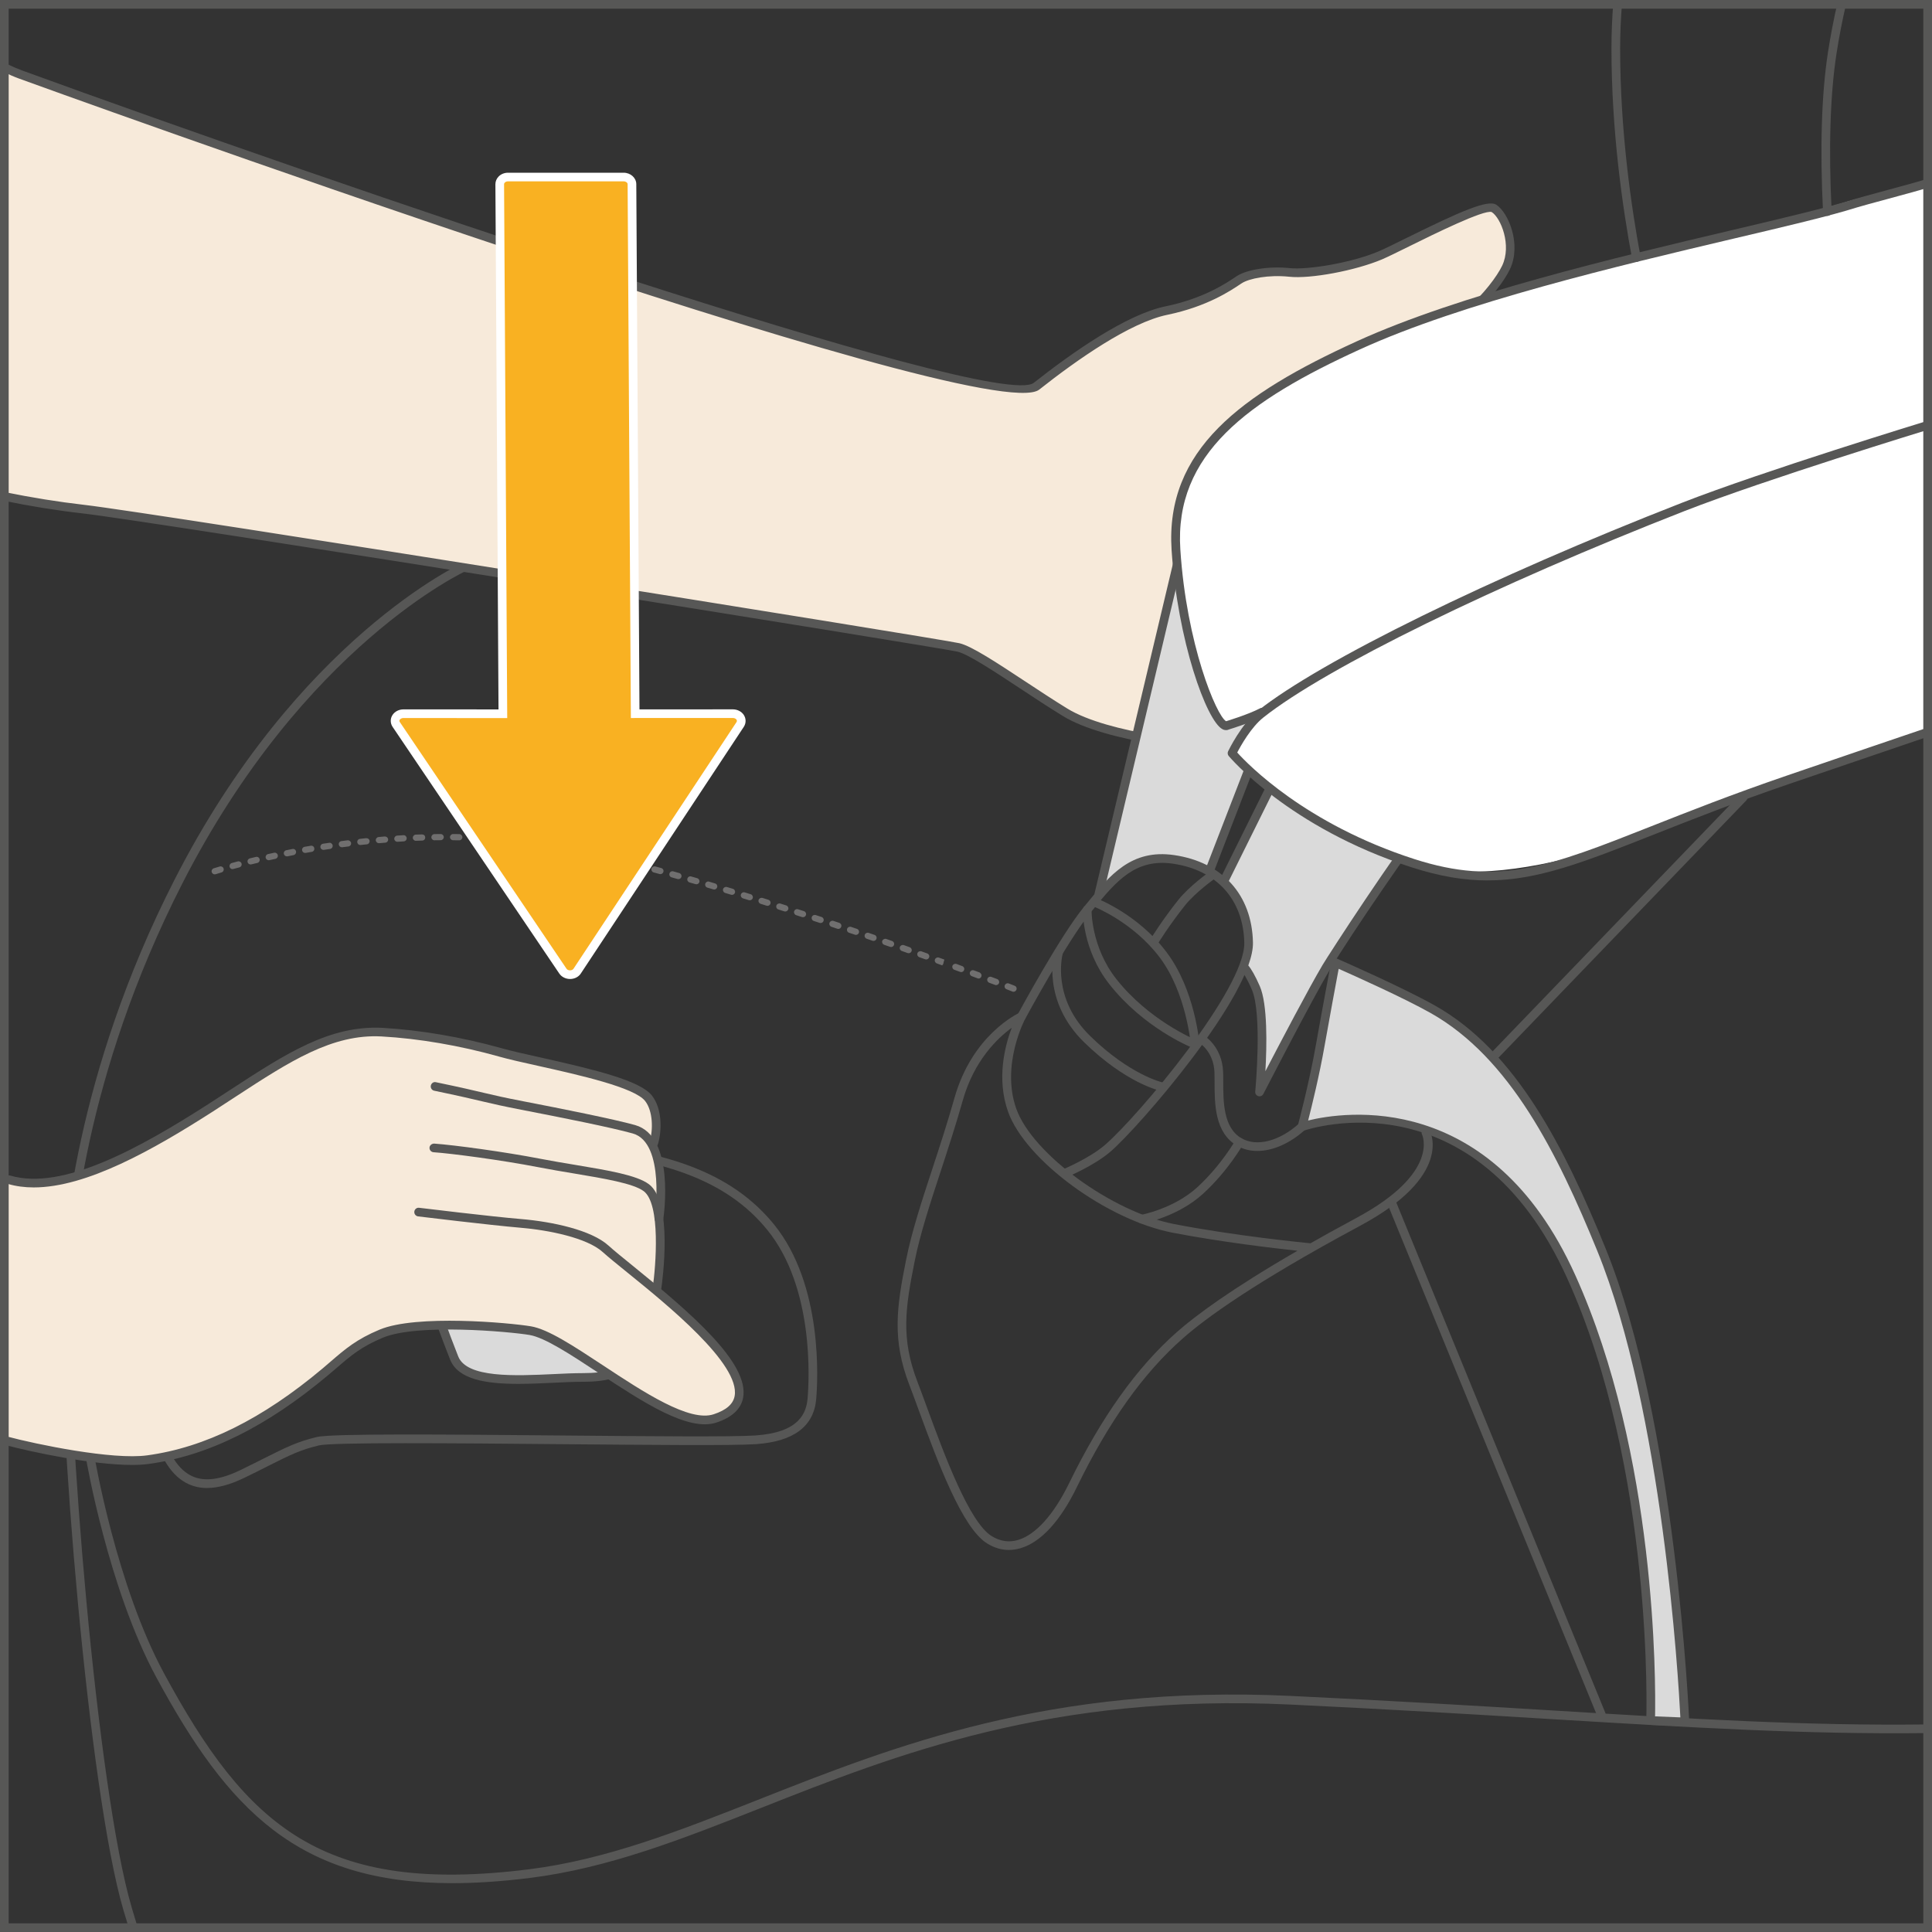 <?xml version="1.0" encoding="UTF-8"?>
<!DOCTYPE svg PUBLIC "-//W3C//DTD SVG 1.1//EN" "http://www.w3.org/Graphics/SVG/1.1/DTD/svg11.dtd">
<!-- Creator: CorelDRAW 2018 (64-Bit) -->
<svg xmlns="http://www.w3.org/2000/svg" xml:space="preserve" width="27.522mm" height="27.522mm" version="1.1" style="shape-rendering:geometricPrecision; text-rendering:geometricPrecision; image-rendering:optimizeQuality; fill-rule:evenodd; clip-rule:evenodd"
viewBox="0 0 570.32 570.31"
 xmlns:xlink="http://www.w3.org/1999/xlink">
 <rect x="0" y="0" width="570.32" height="570.31" fill="#333333" stroke="none"/>
 <defs>
  <style type="text/css">
   <![CDATA[
    .fil0 {fill:#575756;fill-rule:nonzero}
    .fil3 {fill:#706F6F;fill-rule:nonzero}
    .fil1 {fill:#DADADA;fill-rule:nonzero}
    .fil2 {fill:#F7EADA;fill-rule:nonzero}
    .fil5 {fill:#F9B122;fill-rule:nonzero}
    .fil4 {fill:white;fill-rule:nonzero}
   ]]>
  </style>
 </defs>
 <g id="Слой_x0020_1">
  <path class="fil0" d="M66.95 337.06c-1.54,1.38 -8.47,8.12 -19.05,26.33 -11.19,19.23 -6.32,36.79 -1.6,53.77l1.08 3.9c2.18,8.02 5.24,12.84 9.38,14.72 3.62,1.65 8.28,1.05 14.25,-1.84 2.86,-1.39 5.2,-2.57 7.21,-3.58 6.09,-3.06 9.45,-4.75 15.28,-6.16 4.37,-1.07 38.91,-0.76 72.33,-0.45 25.92,0.23 50.42,0.45 57.17,-0.01 13.03,-0.89 15.03,-6.68 15.4,-10.97 0.45,-5.29 2,-32.56 -11.86,-49.66 -11.97,-14.77 -31.29,-21.89 -64.63,-23.8 -22.48,-1.3 -88.61,-2.18 -94.95,-2.26zm-5.8 102.19c-1.97,0 -3.79,-0.38 -5.45,-1.13 -4.88,-2.22 -8.41,-7.59 -10.79,-16.38l-1.07 -3.89c-4.62,-16.68 -9.87,-35.59 1.86,-55.75 12.31,-21.18 19.7,-27.08 20.01,-27.33 0.23,-0.18 0.51,-0.28 0.79,-0.28l0.01 0c0.72,0.01 71.99,0.9 95.55,2.27 34.13,1.97 53.99,9.36 66.47,24.74 14.47,17.87 12.88,46.03 12.41,51.49 -0.69,8.07 -6.67,12.55 -17.78,13.31 -6.83,0.47 -31.37,0.23 -57.36,0.01 -31.7,-0.29 -67.63,-0.6 -71.7,0.37 -5.55,1.34 -8.61,2.89 -14.73,5.96 -2.02,1.03 -4.36,2.21 -7.24,3.6 -4.14,2 -7.77,3 -10.97,3z"/>
  <path class="fil0" d="M39.13 569.62c-0.55,0 -1.05,-0.35 -1.22,-0.9 -0.56,-1.82 -1.07,-3.5 -1.47,-4.86 -10.23,-34.62 -19.5,-145.77 -18.31,-184.21 0.42,-13.6 4.08,-62.47 33.33,-119.85 36.33,-71.28 84.83,-93.51 85.32,-93.72 0.65,-0.29 1.4,0 1.69,0.64 0.29,0.65 0,1.4 -0.65,1.69 -0.47,0.21 -48.17,22.14 -84.08,92.55 -29.01,56.91 -32.62,105.3 -33.05,118.77 -1.2,38.29 8.02,148.97 18.2,183.4 0.39,1.35 0.9,3.02 1.45,4.82 0.21,0.68 -0.17,1.4 -0.84,1.6 -0.12,0.04 -0.26,0.06 -0.38,0.06z"/>
  <path class="fil1" d="M125.26 358.98c-6.91,0.83 3.8,29.15 8.8,41.88 3.6,9.15 25.59,5.74 37.93,5.76 23.66,0.03 14.51,-15.24 2.14,-38.72 -2.14,-4.06 -18.92,-6.23 -18.92,-6.23 0,0 -19.72,-3.92 -29.95,-2.69z"/>
  <g>
   <path class="fil0" d="M125.26 358.98l0.03 0 -0.03 0zm4.6 1.04c-1.62,0 -3.11,0.07 -4.44,0.23 -0.24,0.03 -0.45,0.11 -0.64,0.44 -1.16,1.94 -1.32,9.66 10.48,39.7 2.53,6.44 16.78,5.77 28.24,5.23 3.05,-0.15 5.93,-0.28 8.42,-0.28l0.15 0c6.83,0 10.91,-1.29 12.51,-3.92 3.11,-5.16 -2.67,-16.08 -9.98,-29.92l-1.59 -3c-1.26,-2.39 -11.26,-4.69 -17.95,-5.56 -0.24,-0.05 -14.84,-2.92 -25.18,-2.92zm23.15 48.49c-9.39,0 -17.8,-1.24 -20.14,-7.19 -9.58,-24.35 -12.85,-37.67 -10.29,-41.94 0.58,-0.97 1.45,-1.55 2.53,-1.68 10.34,-1.24 29.54,2.55 30.35,2.7 2.83,0.37 17.47,2.46 19.8,6.89l1.6 3c8,15.11 13.76,26.02 9.91,32.43 -2.12,3.52 -6.8,5.17 -14.7,5.17l-0.15 0c-2.45,0 -5.29,0.13 -8.29,0.28 -3.49,0.16 -7.12,0.34 -10.61,0.34z"/>
  </g>
  <path class="fil0" d="M133.54 555.9c-45.46,0 -66.15,-21.47 -87.39,-60.75 -14.23,-26.32 -20.7,-64.34 -20.77,-64.72 -0.12,-0.7 0.36,-1.36 1.05,-1.48 0.72,-0.04 1.35,0.36 1.47,1.05 0.07,0.38 6.47,37.98 20.51,63.94 24.47,45.27 46.84,65.48 107.72,57.87 22.91,-2.87 44.56,-11.42 67.5,-20.47 40.44,-15.98 86.22,-34.06 157.29,-30.72 29.37,1.39 54.67,2.92 77,4.27 42.02,2.55 75.23,4.57 110.38,4.16 0.62,0.1 1.28,0.56 1.29,1.26 0.01,0.7 -0.56,1.28 -1.26,1.29 -35.25,0.39 -68.5,-1.6 -110.57,-4.14 -22.31,-1.36 -47.6,-2.89 -76.96,-4.29 -70.45,-3.31 -116.03,14.67 -156.23,30.55 -23.09,9.12 -44.89,17.73 -68.12,20.63 -8.28,1.04 -15.9,1.54 -22.92,1.55z"/>
  <path class="fil0" d="M440.33 313.76c-0.32,0 -0.64,-0.12 -0.88,-0.36 -0.51,-0.49 -0.53,-1.3 -0.04,-1.8l74.24 -77.08c0.49,-0.51 1.31,-0.53 1.81,-0.03 0.51,0.48 0.53,1.29 0.03,1.81l-74.24 77.07c-0.25,0.26 -0.58,0.39 -0.92,0.39z"/>
  <path class="fil0" d="M472.7 507.36c-0.51,0 -0.98,-0.3 -1.19,-0.79l-61.9 -151.12c-0.26,-0.66 0.04,-1.4 0.7,-1.67 0.64,-0.25 1.39,0.05 1.67,0.7l61.9 151.12c0.26,0.66 -0.04,1.4 -0.7,1.67 -0.16,0.06 -0.32,0.09 -0.48,0.09z"/>
  <path class="fil2" d="M1.81 347.61c0.69,0.17 1.33,0.32 1.89,0.45 16.78,3.98 39.64,-8.96 58.43,-21.01 19.67,-12.62 31.03,-19.67 42.23,-21.83 11.18,-2.15 28.64,0.83 39.8,3.96 11.15,3.13 37.62,8.38 45.05,12.77 1.21,0.72 3.18,3.64 4.7,7.13 1.06,2.45 -1.21,8.64 -1.21,8.64 0,0 1.97,5.67 2.27,9.42 0.29,3.51 -1.01,8.95 -0.45,10.15 0,0 0.33,6.08 0.15,10.92 -0.3,8.19 -1.06,12.46 -1.06,12.46 0,0 41.88,32.92 16.39,37.92 -14.8,2.91 -41.44,-23.72 -53.41,-25.64 -7.49,-1.2 -32.49,-4.68 -45.73,1.04 -5.85,2.52 -9.26,6.4 -14.78,10.93 -16.63,13.66 -40.83,27.2 -57.9,26.26 -5.63,-0.31 -23.47,-3.38 -36.39,-6.45l0.02 -77.13z"/>
  <path class="fil0" d="M9.97 350.52c-2.68,0 -5.24,-0.33 -7.65,-1.04 -0.68,-0.2 -1.07,-0.91 -0.87,-1.58 0.21,-0.69 0.91,-1.08 1.59,-0.88 15.45,4.53 38.18,-8.1 58.39,-21.05 2.38,-1.53 4.67,-3.03 6.89,-4.48 16.21,-10.58 29.04,-18.82 44.42,-18.09 11.1,0.62 23.6,2.74 35.19,5.99 2.92,0.83 7.13,1.77 11.6,2.76 16.59,3.71 29.55,6.89 32.95,11.29 2.98,3.86 2.98,10.15 1.73,14.36 -0.2,0.68 -0.91,1.07 -1.59,0.86 -0.67,-0.2 -1.06,-0.92 -0.86,-1.59 1.09,-3.62 0.99,-9.08 -1.31,-12.05 -3.11,-4.02 -19.5,-7.69 -31.48,-10.36 -4.69,-1.04 -8.76,-1.95 -11.74,-2.79 -11.41,-3.22 -23.71,-5.32 -34.63,-5.92 -14.5,-0.78 -27.06,7.35 -42.88,17.68 -2.23,1.45 -4.53,2.96 -6.91,4.5 -17.65,11.32 -37.25,22.39 -52.85,22.39z"/>
  <path class="fil0" d="M193.91 381.8c-0.06,0 -0.12,0 -0.18,-0.01 -0.7,-0.1 -1.18,-0.75 -1.08,-1.45 0.98,-6.71 2.41,-24.95 -2.63,-28.72 -3.07,-2.29 -11.61,-3.72 -20.64,-5.23 -3.4,-0.57 -6.93,-1.15 -10.4,-1.83 -11.35,-2.19 -25.7,-4.06 -31,-4.43 -0.71,-0.05 -1.24,-0.67 -1.19,-1.37 0.06,-0.7 0.69,-1.17 1.37,-1.18 6.06,0.43 20.74,2.43 31.3,4.47 3.45,0.67 6.95,1.25 10.33,1.81 9.76,1.63 18.19,3.04 21.75,5.7 7.19,5.36 4.02,28.53 3.63,31.16 -0.09,0.64 -0.64,1.09 -1.27,1.09z"/>
  <path class="fil0" d="M39.01 432.44c-11.62,0 -29.62,-3.77 -37.62,-5.93 -0.68,-0.18 -1.09,-0.88 -0.91,-1.56 0.19,-0.69 0.9,-1.08 1.57,-0.91 8.69,2.33 31.21,6.98 41.4,5.57 17.05,-2.32 33.99,-10.71 51.79,-25.66 0.87,-0.73 1.68,-1.43 2.46,-2.11 4.24,-3.65 7.58,-6.52 14.35,-9.34 10.84,-4.54 38.26,-2.05 44.67,-0.98 5.09,0.85 12.6,5.8 21.31,11.54 11.93,7.87 25.47,16.81 32.65,14.42 3.71,-1.22 5.73,-2.98 6.18,-5.37 1.73,-9.45 -20.04,-27.07 -31.74,-36.53 -3,-2.43 -5.58,-4.52 -7.21,-5.99 -4.6,-4.18 -15.94,-6.48 -24.25,-7.17 -8.85,-0.75 -30.02,-3.32 -30.24,-3.35 -0.7,-0.09 -1.2,-0.73 -1.11,-1.43 0.08,-0.69 0.71,-1.21 1.43,-1.11 0.21,0.03 21.33,2.6 30.14,3.33 9.12,0.77 20.68,3.22 25.75,7.83 1.57,1.43 4.13,3.5 7.09,5.9 17.54,14.19 34.5,28.88 32.65,38.99 -0.62,3.35 -3.28,5.83 -7.9,7.35 -8.38,2.77 -21.83,-6.13 -34.86,-14.71 -8.11,-5.34 -15.77,-10.39 -20.32,-11.15 -6,-1 -33.08,-3.44 -43.26,0.8 -6.4,2.67 -9.44,5.29 -13.66,8.93 -0.79,0.68 -1.62,1.38 -2.49,2.12 -18.18,15.27 -35.55,23.85 -53.09,26.24 -1.42,0.19 -3.03,0.28 -4.8,0.28z"/>
  <path class="fil0" d="M194.52 361.01c-0.06,0 -0.12,0 -0.19,-0.01 -0.7,-0.11 -1.18,-0.75 -1.07,-1.45 0.04,-0.22 3.25,-22.23 -6.48,-24.96 -6.12,-1.73 -21.26,-4.75 -32.89,-7 -5.63,-1.09 -8.2,-1.7 -11.46,-2.46 -3.08,-0.73 -6.76,-1.6 -14.26,-3.16 -0.69,-0.14 -1.13,-0.82 -0.99,-1.51 0.15,-0.7 0.8,-1.18 1.51,-1 7.54,1.57 11.24,2.44 14.34,3.18 3.22,0.75 5.77,1.36 11.35,2.43 11.67,2.25 26.9,5.31 33.1,7.04 11.89,3.34 8.46,26.81 8.31,27.82 -0.09,0.63 -0.64,1.08 -1.26,1.08z"/>
  <path class="fil2" d="M1.33 19.58c52.01,21.09 267.2,94.45 295.7,95.21 4.37,0.12 8.08,0.85 13.77,-4.05 10.89,-9.38 23.59,-17.1 37.55,-20.3 5.17,-1.18 12.79,-4.71 17.19,-7.69 6.22,-4.23 14.68,-1.78 21.68,-2.51 7.17,-0.73 14.64,-2.33 21.24,-5.32 4.9,-2.24 9.69,-4.77 14.56,-7.11 3.65,-1.75 7.32,-3.47 11.07,-4.92 1.54,-0.58 5.26,-2.46 6.92,-1.4 3.99,2.56 5.23,9.36 4.66,13.65 -0.6,4.45 -4.71,9.53 -7.57,12.84 -7.23,8.41 -15.57,13.93 -26.64,15.92 -4.1,0.72 -7.64,1.68 -11.61,2.83 -3.98,1.13 -7.6,3.43 -9.05,4.76 -2.72,2.49 -4.07,5.36 -4.43,9.96 3.11,0.07 13.98,2.15 18.9,2.27 12.67,0.31 17.89,0.53 34.28,1.71 2.87,0.21 37.33,5.3 36,21.08 -1.4,16.78 -25.42,8.44 -34.87,6.49 -5.13,-1.05 -32.19,-4.08 -34.39,2.52 -1.39,4.14 63.05,15.85 72.53,22.64 5.59,4.02 7.02,9.36 3.42,15.14 -3.9,6.28 -12.29,4.49 -16.22,10.75 -4.33,6.94 -25.6,-1.86 -32.26,9.84 -7.14,12.59 -32.98,12.58 -48.65,8.68 -18.87,-4.7 -38.09,0.08 -65.01,-9.64 -12.56,-4.53 -27.39,-21.36 -40.59,-23.03 -53.93,-6.86 -250.95,-39.78 -278.33,-42.39l0.17 -127.92z"/>
  <path class="fil0" d="M401.19 226.77c-3.93,0 -7.76,-0.43 -11.02,-1.51 -10.15,-3.37 -19.88,-4.75 -27.43,-3.92 -6.86,0.78 -36.35,-2.19 -49.05,-10.02 -4.09,-2.51 -8.36,-5.33 -12.48,-8.05 -7.9,-5.21 -15.37,-10.14 -18.54,-10.9 -5.53,-1.32 -237.8,-38.48 -258.07,-40.79 -7.74,-0.88 -15.73,-2.16 -23.73,-3.81 -0.4,-0.08 -0.71,-0.34 -0.88,-0.67l0 -1.17c0.26,-0.5 0.84,-0.78 1.39,-0.67 7.92,1.62 15.84,2.89 23.51,3.77 20.29,2.32 252.83,39.53 258.37,40.85 3.62,0.87 10.91,5.68 19.36,11.25 4.12,2.71 8.36,5.52 12.42,8.01 12.01,7.41 40.9,10.38 47.41,9.66 5.58,-0.64 15.06,-0.45 28.52,4.03 11.39,3.76 30.77,-1.13 35.13,-3.44 4.52,-2.4 8.68,-10.93 8.72,-11.02 0.18,-0.4 0.56,-0.67 0.99,-0.72 0.75,-0.09 17.95,-2.11 24.21,-2.11l0.51 0c4.14,0 8.39,-5.58 9.69,-7.75 0.24,-0.4 0.76,-0.57 1.16,-0.62 0.47,-0.01 10.22,0.27 11.28,-11.44 0.42,-4.85 -13.16,-11.32 -20.89,-13.59 -3.11,-0.91 -11.43,-2.7 -19.5,-4.44 -7.11,-1.54 -14.47,-3.11 -18.76,-4.2 -2.36,-0.59 -4.65,-1 -6.67,-1.37 -5.93,-1.07 -11.05,-1.99 -10.84,-6.96 0.26,-6.02 10.43,-5.62 17.85,-5.32l1.97 0.08c6.75,0.21 28.38,3.58 35.56,6.11 2.72,0.94 5.67,0.51 8.17,-1.21 2.95,-2.02 4.76,-5.53 4.85,-9.36 0.15,-6.51 -12.63,-12.92 -19.52,-14.92 -7.31,-2.11 -25.03,-4.58 -34.4,-5.12 -9.71,-0.58 -32.59,-2.32 -32.83,-2.33 -0.5,-0.04 -0.93,-0.37 -1.1,-0.84 -0.1,-0.27 -2.31,-6.64 3.88,-12.45 4.88,-4.58 8.53,-5.12 14.04,-5.93 2.84,-0.42 6.36,-0.95 10.94,-2.17 12.87,-3.45 24.9,-16.79 28.02,-23.28 2.87,-6.03 -0.36,-14.1 -3.09,-15.84 -2.26,-0.79 -17.15,6.56 -24.3,10.1 -3.42,1.69 -6.38,3.15 -8.09,3.88 -7.82,3.3 -21.13,5.82 -27.43,5.11 -5.99,-0.62 -11.79,0.5 -13.99,1.95l-0.31 0.2c-2.97,2 -9.91,6.67 -21.64,9.1 -11.02,2.28 -26.65,13.26 -37.81,22.08 -15.26,11.95 -298.19,-90.74 -301.04,-91.78 -1.56,-0.56 -3.15,-1.26 -4.77,-2.06 -0.64,-0.31 -0.89,-1.08 -0.58,-1.71 0.31,-0.64 1.08,-0.89 1.71,-0.58 1.54,0.76 3.06,1.41 4.51,1.94 88.99,32.45 287.75,100.7 298.57,92.18 11.39,-8.98 27.36,-20.2 38.88,-22.57 11.24,-2.32 17.89,-6.81 20.72,-8.71l0.32 -0.21c2.99,-1.98 9.75,-3 15.68,-2.36 5.23,0.53 18.06,-1.51 26.16,-4.94 1.65,-0.69 4.56,-2.13 7.95,-3.81 16.57,-8.19 24.34,-11.53 26.81,-9.97 3.54,2.26 7.56,11.66 4.01,19.1 -3.11,6.48 -15.38,20.82 -29.67,24.66 -4.71,1.26 -8.31,1.8 -11.21,2.22 -5.39,0.8 -8.37,1.24 -12.65,5.27 -3.81,3.59 -3.68,7.35 -3.41,8.93 4.38,0.34 23.27,1.76 31.85,2.26 9.5,0.56 27.51,3.08 34.97,5.23 5.61,1.62 21.59,8.3 21.35,17.44 -0.11,4.65 -2.34,8.91 -5.95,11.41 -3.17,2.19 -7,2.73 -10.47,1.5 -7.02,-2.46 -28.17,-5.77 -34.8,-5.97l-1.99 -0.07c-5.61,-0.23 -15.04,-0.59 -15.18,2.87 -0.11,2.5 2.31,3.17 8.74,4.34 2.06,0.37 4.4,0.8 6.86,1.41 4.23,1.07 11.57,2.64 18.66,4.17 8.49,1.82 16.49,3.55 19.68,4.49 4.98,1.45 23.41,8.5 22.71,16.27 -1.08,12.15 -10.39,13.59 -13.16,13.75 -1.34,2.04 -5.97,8.39 -11.5,8.39 -0.18,0 -0.34,-0.01 -0.52,-0.01 -5.4,0 -19.89,1.63 -23.21,2.02 -1.12,2.16 -4.99,9.13 -9.5,11.54 -3.48,1.85 -15.26,5.12 -26.11,5.12z"/>
  <path class="fil3" d="M128.25 248.05c-0.5,0 -0.91,-0.4 -0.91,-0.9 -0.01,-0.5 0.4,-0.92 0.9,-0.93l1.84 -0.02 0.01 0c0.51,0 0.91,0.41 0.91,0.91 0,0.5 -0.4,0.91 -0.91,0.91l-1.82 0.02 -0.02 0zm7.33 0l-0.01 0 -1.83 -0.02c-0.5,-0.01 -0.91,-0.42 -0.91,-0.92 0.01,-0.5 0.42,-0.91 0.92,-0.91l0.01 0 1.83 0.02c0.51,0.01 0.91,0.43 0.9,0.93 -0.01,0.51 -0.42,0.9 -0.91,0.9zm-12.81 0.15c-0.48,0 -0.89,-0.38 -0.91,-0.87 -0.01,-0.5 0.37,-0.93 0.88,-0.96l1.84 -0.06c0.58,0.03 0.93,0.38 0.94,0.88 0.02,0.51 -0.37,0.93 -0.88,0.94l-1.83 0.06 -0.04 0zm18.3 0.02l-0.04 0 -1.81 -0.07c-0.5,-0.01 -0.9,-0.44 -0.88,-0.94 0.01,-0.5 0.47,-0.89 0.94,-0.88l1.84 0.07c0.51,0.03 0.9,0.45 0.88,0.96 -0.03,0.49 -0.44,0.87 -0.92,0.87zm-23.77 0.27c-0.48,0 -0.88,-0.37 -0.91,-0.86 -0.03,-0.5 0.35,-0.93 0.86,-0.97l1.83 -0.12c0.51,-0.04 0.94,0.36 0.97,0.86 0.03,0.51 -0.36,0.94 -0.86,0.97l-1.82 0.11c-0.02,0.01 -0.04,0.01 -0.06,0.01zm29.26 0.05c-0.01,0 -0.04,0 -0.06,-0.01l-1.81 -0.12c-0.51,-0.03 -0.89,-0.46 -0.86,-0.97 0.03,-0.5 0.47,-0.85 0.96,-0.86l1.78 0.12c0.51,0.04 0.91,0.47 0.88,0.98 -0.04,0.48 -0.41,0.86 -0.88,0.86zm-34.72 0.36c-0.47,0 -0.87,-0.36 -0.91,-0.83 -0.04,-0.5 0.33,-0.94 0.83,-0.99l1.83 -0.16c0.48,-0.02 0.94,0.34 0.98,0.84 0.05,0.5 -0.33,0.95 -0.83,0.99l-1.81 0.15c-0.03,0.01 -0.06,0.01 -0.08,0.01zm40.2 0.11l-0.09 0 -1.83 -0.17c-0.5,-0.04 -0.87,-0.49 -0.82,-0.99 0.04,-0.51 0.45,-0.92 0.99,-0.83l1.83 0.18c0.5,0.05 0.87,0.5 0.82,1 -0.05,0.47 -0.45,0.82 -0.91,0.82zm-45.67 0.43c-0.46,0 -0.86,-0.34 -0.91,-0.81 -0.06,-0.5 0.31,-0.96 0.81,-1.01l1.83 -0.2c0.54,-0.01 0.96,0.31 1,0.81 0.05,0.51 -0.31,0.95 -0.81,1.01l-1.81 0.19c-0.04,0 -0.07,0.01 -0.1,0.01zm51.11 0.21c-0.04,0 -0.08,-0.01 -0.12,-0.01l-0.11 -0.01 -1.7 -0.22c-0.5,-0.05 -0.86,-0.51 -0.8,-1.01 0.06,-0.51 0.51,-0.83 1.02,-0.8l1.71 0.22c0.5,0.07 0.91,0.53 0.84,1.03 -0.05,0.46 -0.4,0.8 -0.85,0.8zm-56.56 0.45c-0.45,0 -0.85,-0.34 -0.91,-0.8 -0.07,-0.5 0.28,-0.96 0.79,-1.02l1.82 -0.23c0.47,-0.04 0.95,0.3 1.02,0.8 0.06,0.51 -0.29,0.96 -0.8,1.02l-1.81 0.23c-0.04,0.01 -0.08,0.01 -0.12,0.01zm62 0.36c-0.05,0 -0.1,-0.01 -0.15,-0.01 -0.59,-0.1 -1.19,-0.2 -1.79,-0.29 -0.5,-0.07 -0.85,-0.54 -0.78,-1.04 0.08,-0.5 0.52,-0.87 1.04,-0.77 0.61,0.09 1.21,0.18 1.82,0.28 0.5,0.09 0.84,0.56 0.75,1.05 -0.07,0.45 -0.46,0.77 -0.9,0.77zm-67.43 0.42c-0.45,0 -0.84,-0.33 -0.91,-0.78 -0.07,-0.5 0.27,-0.97 0.77,-1.04l1.82 -0.27c0.46,-0.09 0.96,0.28 1.03,0.77 0.07,0.5 -0.27,0.97 -0.77,1.04l-1.81 0.27c-0.04,0.01 -0.09,0.01 -0.13,0.01zm72.83 0.55c-0.06,0 -0.12,-0.01 -0.18,-0.02l-1.79 -0.34c-0.5,-0.1 -0.82,-0.57 -0.73,-1.07 0.1,-0.5 0.59,-0.84 1.07,-0.73l1.8 0.34c0.5,0.1 0.83,0.58 0.73,1.08 -0.09,0.43 -0.47,0.74 -0.9,0.74zm-78.24 0.35c-0.44,0 -0.82,-0.31 -0.9,-0.75 -0.09,-0.5 0.24,-0.97 0.74,-1.06l1.81 -0.31c0.53,-0.1 0.97,0.25 1.05,0.75 0.09,0.5 -0.25,0.97 -0.75,1.05l-1.79 0.31c-0.06,0.01 -0.11,0.01 -0.16,0.01zm83.62 0.8c-0.07,0 -0.15,-0.01 -0.21,-0.01l-1.78 -0.42c-0.49,-0.11 -0.8,-0.6 -0.69,-1.09 0.12,-0.49 0.58,-0.8 1.1,-0.69l1.79 0.41c0.49,0.12 0.8,0.61 0.68,1.1 -0.09,0.42 -0.47,0.71 -0.88,0.71zm-89.01 0.21c-0.43,0 -0.81,-0.31 -0.9,-0.74 -0.1,-0.5 0.22,-0.97 0.72,-1.07l1.8 -0.36c0.52,-0.12 0.99,0.23 1.08,0.72 0.1,0.5 -0.23,0.97 -0.73,1.08l-1.79 0.36c-0.06,0.01 -0.12,0.01 -0.18,0.01zm94.34 1.09c-0.07,0 -0.15,-0.01 -0.22,-0.03l-1.78 -0.43c-0.49,-0.12 -0.79,-0.61 -0.67,-1.11 0.12,-0.49 0.62,-0.78 1.1,-0.67l1.78 0.43c0.49,0.12 0.79,0.63 0.67,1.12 -0.11,0.42 -0.48,0.69 -0.89,0.69zm-99.71 0.05c-0.42,0 -0.8,-0.29 -0.89,-0.71 -0.11,-0.5 0.2,-0.99 0.69,-1.1 0.59,-0.13 1.19,-0.26 1.8,-0.4 0.51,-0.1 0.98,0.22 1.08,0.71 0.11,0.5 -0.21,0.98 -0.7,1.09 -0.6,0.12 -1.19,0.25 -1.77,0.39 -0.07,0.01 -0.14,0.02 -0.21,0.02zm-5.35 1.25c-0.41,0 -0.79,-0.28 -0.88,-0.69 -0.12,-0.49 0.18,-0.98 0.66,-1.1l1.79 -0.44c0.49,-0.12 0.99,0.19 1.1,0.68 0.12,0.49 -0.18,0.98 -0.67,1.1l-1.77 0.42c-0.07,0.02 -0.15,0.03 -0.22,0.03zm110.39 0.04c-0.07,0 -0.16,-0.01 -0.23,-0.03l-1.77 -0.45c-0.49,-0.12 -0.78,-0.62 -0.66,-1.11 0.12,-0.49 0.64,-0.77 1.11,-0.66l1.77 0.45c0.49,0.12 0.78,0.62 0.66,1.11 -0.1,0.42 -0.47,0.69 -0.88,0.69zm-115.7 1.34c-0.41,0 -0.78,-0.27 -0.88,-0.67 -0.13,-0.49 0.15,-0.99 0.63,-1.13l1.78 -0.48c0.48,-0.12 0.99,0.16 1.12,0.64 0.13,0.49 -0.16,0.99 -0.64,1.12l-1.77 0.47c-0.08,0.02 -0.17,0.04 -0.24,0.04zm121.01 0.05c-0.08,0 -0.16,-0.01 -0.24,-0.04l-1.76 -0.46c-0.5,-0.13 -0.79,-0.62 -0.67,-1.11 0.13,-0.49 0.64,-0.77 1.13,-0.66l1.78 0.47c0.49,0.13 0.78,0.63 0.64,1.12 -0.1,0.41 -0.48,0.68 -0.88,0.68zm5.29 1.43c-0.08,0 -0.16,-0.01 -0.24,-0.03l-1.77 -0.48c-0.48,-0.14 -0.77,-0.64 -0.64,-1.13 0.14,-0.48 0.64,-0.76 1.13,-0.64l1.75 0.48c0.49,0.13 0.78,0.63 0.64,1.12 -0.11,0.41 -0.48,0.67 -0.88,0.67zm-131.58 0.06c-0.39,0 -0.75,-0.25 -0.87,-0.64 -0.16,-0.48 0.12,-0.99 0.6,-1.15 0.5,-0.16 1.1,-0.34 1.77,-0.53 0.47,-0.14 0.99,0.13 1.13,0.62 0.14,0.48 -0.13,0.99 -0.62,1.13 -0.66,0.19 -1.24,0.37 -1.73,0.53 -0.09,0.03 -0.18,0.04 -0.28,0.04zm136.89 1.42c-0.08,0 -0.17,-0.01 -0.25,-0.04l-1.76 -0.49c-0.49,-0.13 -0.78,-0.64 -0.64,-1.13 0.13,-0.49 0.64,-0.78 1.13,-0.64l1.77 0.5c0.48,0.14 0.77,0.64 0.63,1.13 -0.12,0.4 -0.47,0.66 -0.88,0.66zm5.29 1.51c-0.09,0 -0.18,-0.01 -0.26,-0.04l-1.75 -0.5c-0.49,-0.14 -0.77,-0.64 -0.63,-1.13 0.13,-0.49 0.63,-0.79 1.13,-0.63l1.77 0.51c0.49,0.15 0.77,0.65 0.63,1.14 -0.12,0.4 -0.48,0.65 -0.88,0.65zm5.27 1.55c-0.09,0 -0.18,-0.01 -0.26,-0.04l-1.76 -0.52c-0.48,-0.15 -0.76,-0.67 -0.61,-1.15 0.15,-0.48 0.65,-0.78 1.14,-0.61l1.75 0.53c0.49,0.14 0.76,0.65 0.61,1.14 -0.12,0.39 -0.48,0.65 -0.87,0.65zm5.26 1.58c-0.09,0 -0.18,-0.01 -0.27,-0.04l-1.76 -0.53c-0.48,-0.15 -0.75,-0.66 -0.61,-1.14 0.15,-0.48 0.67,-0.74 1.14,-0.61l1.76 0.53c0.48,0.15 0.75,0.65 0.61,1.14 -0.12,0.39 -0.48,0.65 -0.87,0.65zm5.23 1.6c-0.09,0 -0.17,-0.02 -0.26,-0.04l-1.75 -0.54c-0.48,-0.15 -0.75,-0.67 -0.6,-1.14 0.15,-0.49 0.67,-0.76 1.14,-0.61l1.75 0.54c0.48,0.15 0.75,0.66 0.61,1.14 -0.12,0.4 -0.48,0.64 -0.88,0.64zm5.25 1.64c-0.09,0 -0.18,-0.01 -0.27,-0.04l-1.76 -0.56c-0.48,-0.15 -0.75,-0.67 -0.6,-1.15 0.17,-0.48 0.69,-0.72 1.15,-0.59l1.74 0.55c0.48,0.15 0.75,0.67 0.6,1.15 -0.12,0.39 -0.48,0.64 -0.87,0.64zm5.23 1.67c-0.09,0 -0.18,-0.01 -0.28,-0.04l-1.74 -0.56c-0.48,-0.15 -0.75,-0.67 -0.59,-1.16 0.15,-0.47 0.67,-0.72 1.15,-0.59l1.75 0.56c0.48,0.15 0.75,0.67 0.59,1.15 -0.12,0.39 -0.49,0.64 -0.88,0.64zm5.23 1.68c-0.09,0 -0.19,-0.01 -0.28,-0.04l-1.73 -0.56c-0.47,-0.15 -0.74,-0.67 -0.59,-1.15 0.15,-0.48 0.68,-0.76 1.15,-0.59l1.75 0.56c0.48,0.16 0.74,0.67 0.58,1.15 -0.12,0.39 -0.48,0.63 -0.87,0.63zm5.21 1.72c-0.09,0 -0.19,-0.01 -0.28,-0.04l-1.74 -0.57c-0.48,-0.16 -0.74,-0.67 -0.58,-1.16 0.16,-0.48 0.69,-0.72 1.15,-0.58l1.74 0.57c0.48,0.15 0.74,0.68 0.58,1.15 -0.12,0.39 -0.48,0.63 -0.88,0.63zm5.22 1.74c-0.1,0 -0.2,-0.01 -0.29,-0.05l-1.73 -0.58c-0.47,-0.16 -0.74,-0.68 -0.58,-1.16 0.17,-0.47 0.69,-0.73 1.16,-0.58l1.73 0.58c0.48,0.16 0.74,0.68 0.58,1.16 -0.12,0.38 -0.48,0.63 -0.86,0.63zm5.21 1.76c-0.1,0 -0.2,-0.01 -0.3,-0.05l-1.73 -0.58c-0.48,-0.16 -0.74,-0.68 -0.57,-1.16 0.16,-0.47 0.67,-0.73 1.16,-0.57l1.74 0.59c0.48,0.16 0.73,0.68 0.57,1.15 -0.13,0.38 -0.49,0.62 -0.86,0.62zm5.19 1.78c-0.1,0 -0.2,-0.01 -0.3,-0.05l-1.72 -0.59c-0.48,-0.17 -0.73,-0.69 -0.56,-1.16 0.16,-0.48 0.69,-0.73 1.15,-0.57l1.73 0.6c0.48,0.16 0.73,0.69 0.56,1.16 -0.12,0.37 -0.48,0.61 -0.86,0.61zm5.19 1.8c-0.1,0 -0.2,-0.01 -0.31,-0.05l-1.72 -0.6c-0.48,-0.17 -0.74,-0.69 -0.58,-1.16 0.18,-0.47 0.7,-0.71 1.18,-0.57l1.72 0.61c0.47,0.17 0.73,0.69 0.56,1.17 -0.13,0.37 -0.48,0.61 -0.86,0.61zm5.18 1.83c-0.1,0 -0.21,-0.01 -0.31,-0.05l-1.72 -0.61c-0.47,-0.17 -0.72,-0.69 -0.56,-1.17 0.17,-0.47 0.69,-0.71 1.17,-0.56l1.72 0.62c0.47,0.16 0.73,0.69 0.56,1.17 -0.13,0.37 -0.48,0.61 -0.86,0.61zm5.18 1.84c-0.11,0 -0.21,-0.01 -0.31,-0.05l-1.73 -0.62c-0.47,-0.17 -0.72,-0.69 -0.55,-1.17 0.18,-0.48 0.71,-0.7 1.18,-0.55l1.72 0.62c0.47,0.17 0.73,0.69 0.55,1.17 -0.13,0.37 -0.48,0.61 -0.86,0.61zm4.86 1.8l0.31 -0.86 -0.42 0.82 -1.62 -0.59c-0.47,-0.18 -0.72,-0.69 -0.54,-1.17 0.17,-0.47 0.7,-0.71 1.17,-0.54l1.61 0.58 -0.51 1.76zm5.47 1.94c-0.1,0 -0.21,-0.02 -0.31,-0.06l-1.72 -0.63c-0.47,-0.17 -0.72,-0.7 -0.55,-1.17 0.18,-0.47 0.71,-0.7 1.17,-0.55l1.73 0.64c0.47,0.18 0.71,0.69 0.53,1.17 -0.13,0.37 -0.48,0.6 -0.85,0.6zm5.13 1.9c-0.09,0 -0.19,-0.02 -0.29,-0.06l-0.15 -0.06 -1.56 -0.58c-0.47,-0.18 -0.72,-0.7 -0.54,-1.17 0.18,-0.48 0.71,-0.72 1.17,-0.54l1.58 0.58c0.47,0.18 0.79,0.73 0.62,1.21 -0.14,0.37 -0.45,0.62 -0.81,0.62zm5.18 1.94c-0.11,0 -0.21,-0.01 -0.32,-0.06l-1.72 -0.64c-0.47,-0.18 -0.71,-0.71 -0.53,-1.19 0.18,-0.47 0.71,-0.71 1.18,-0.53l1.71 0.64c0.47,0.19 0.71,0.71 0.53,1.18 -0.14,0.37 -0.48,0.59 -0.85,0.59zm5.15 1.97c-0.12,0 -0.22,-0.02 -0.34,-0.07l-1.71 -0.67c-0.48,-0.18 -0.72,-0.71 -0.54,-1.18 0.19,-0.47 0.72,-0.72 1.2,-0.53l1.72 0.67c0.46,0.18 0.7,0.72 0.51,1.18 -0.14,0.36 -0.48,0.59 -0.85,0.59z"/>
  <path class="fil1" d="M384.36 332.58c0,0 51.4,-17.7 79.43,44.24 26.1,57.65 23.46,131.08 23.46,131.08l10.12 0.41c0,0 -3.61,-87.94 -24.71,-139.61 -10.89,-26.68 -24.97,-56.84 -49.73,-70.77 -9.71,-5.46 -28.72,-13.75 -28.72,-13.75 0,0 -2.68,14.2 -4.45,24.26 -2.03,11.5 -5.4,24.15 -5.4,24.15z"/>
  <path class="fil0" d="M488.57 506.66l7.47 0.3c-0.58,-11.43 -5.23,-90.45 -24.56,-137.79 -11.69,-28.64 -25.74,-56.95 -49.17,-70.14 -7.97,-4.48 -22.49,-10.99 -27.14,-13.04 -0.74,3.98 -2.74,14.64 -4.15,22.67 -1.51,8.62 -3.8,17.97 -4.86,22.1 10.28,-2.53 53.92,-9.44 78.8,45.53 24.05,53.12 23.8,120.33 23.61,130.38zm8.81 2.91l-0.05 0 -10.12 -0.4c-0.7,-0.03 -1.25,-0.62 -1.23,-1.32 0.03,-0.73 2.32,-73.8 -23.35,-130.51 -27.22,-60.11 -75.8,-44.24 -77.85,-43.55 -0.45,0.15 -0.93,0.05 -1.29,-0.27 -0.35,-0.32 -0.49,-0.8 -0.37,-1.26 0.04,-0.12 3.39,-12.73 5.37,-24.04 1.77,-10.06 4.46,-24.28 4.46,-24.28 0.07,-0.39 0.31,-0.73 0.66,-0.91 0.33,-0.17 0.75,-0.19 1.11,-0.04 0.18,0.09 19.19,8.38 28.84,13.82 24.12,13.56 38.42,42.34 50.28,71.4 20.95,51.28 24.78,139.17 24.81,140.05 0.01,0.36 -0.12,0.7 -0.37,0.96 -0.24,0.23 -0.57,0.36 -0.91,0.36z"/>
  <path class="fil1" d="M421.72 242.09c-0.91,-0.91 -24.43,33.69 -30.19,43.39 -5.77,9.71 -19.71,36.87 -19.71,36.87 0,0 2.22,-23.12 -1.11,-30.73 -2.54,-5.82 -3.75,-6.29 -3.75,-6.29 0,0 3.75,-10.1 -0.19,-17.08 -3.94,-6.98 -5.46,-8.19 -5.46,-8.19l19.76 -39.82 40.66 21.84z"/>
  <path class="fil1" d="M357.09 256.95l23.36 -60.38 -31.56 -35.81 -24.61 103.54c0,0 7.9,-9.1 13.66,-10.31 5.77,-1.21 11.23,0 11.23,0l7.92 2.96z"/>
  <path class="fil0" d="M371.81 323.62c-0.12,0 -0.24,-0.01 -0.36,-0.05 -0.59,-0.17 -0.98,-0.74 -0.91,-1.34 0.02,-0.23 2.15,-22.88 -1,-30.1 -1.58,-3.64 -2.59,-5.01 -3.05,-5.52 -0.47,-0.52 -0.43,-1.33 0.09,-1.8 0.53,-0.47 1.34,-0.44 1.82,0.09 0.98,1.08 2.18,3.22 3.49,6.21 2.33,5.34 2.08,17.58 1.65,25.1 4.42,-8.49 12.77,-24.44 16.89,-31.38 1.68,-2.85 22.42,-34.8 29.2,-42.41l-38.01 -20.42 -19.16 38.63c-0.32,0.64 -1.08,0.89 -1.72,0.58 -0.63,-0.31 -0.89,-1.08 -0.58,-1.71l19.75 -39.81c0.16,-0.31 0.43,-0.55 0.77,-0.65 0.32,-0.12 0.69,-0.08 0.99,0.09l40.66 21.84c0.11,0.06 0.21,0.13 0.29,0.22 0.45,0.45 0.51,1.16 0.13,1.67 -0.17,0.23 -0.4,0.39 -0.65,0.46 -2.9,2.65 -23.69,33.1 -29.48,42.82 -5.68,9.57 -19.54,36.53 -19.69,36.8 -0.22,0.44 -0.67,0.69 -1.13,0.69z"/>
  <path class="fil0" d="M324.38 265.17c-0.1,0 -0.2,-0.01 -0.29,-0.03 -0.69,-0.17 -1.11,-0.86 -0.95,-1.54l24.52 -103.13c0.1,-0.47 0.47,-0.83 0.93,-0.95 0.46,-0.12 0.94,0.04 1.26,0.4l31.56 35.81c0.32,0.36 0.41,0.86 0.23,1.32l-23.16 59.87c-0.25,0.66 -0.98,0.99 -1.65,0.73 -0.67,-0.25 -0.99,-1 -0.74,-1.65l22.89 -59.16 -29.41 -33.36 -23.94 100.73c-0.14,0.58 -0.67,0.98 -1.24,0.98z"/>
  <path class="fil0" d="M298.67 303.38c-4.15,3.03 -11.09,9.59 -14.43,21.35 -2.1,7.42 -4.37,14.35 -6.56,21.05 -3.12,9.49 -6.06,18.46 -7.67,26.5 -2.73,13.68 -4.17,22.73 0.85,35.7 0.86,2.24 1.83,4.87 2.87,7.73 4.93,13.42 12.36,33.7 19.05,37.77 2.5,1.52 5.11,1.89 7.73,1.11 5.21,-1.54 10.53,-7.45 15.04,-16.66 9.55,-19.59 19.97,-34.21 31.84,-44.7 5.47,-4.83 15.91,-12.62 35.62,-24.02 -7.02,-0.75 -22.65,-2.59 -36.83,-5.32 -19.45,-3.76 -43.53,-21.46 -48.6,-35.72 -3.48,-9.77 -0.9,-19.55 1.08,-24.78zm-0.84 154.16c-2.18,0 -4.32,-0.63 -6.38,-1.89 -7.46,-4.53 -14.77,-24.49 -20.13,-39.07 -1.04,-2.84 -2,-5.46 -2.85,-7.68 -5.17,-13.36 -3.82,-22.95 -0.97,-37.13 1.64,-8.19 4.6,-17.23 7.74,-26.79 2.2,-6.69 4.46,-13.59 6.54,-20.96 5.27,-18.56 18.64,-24.82 19.21,-25.08 0.51,-0.25 1.09,-0.11 1.47,0.29 0.37,0.39 0.45,0.99 0.19,1.48 -0.08,0.13 -7.24,13.63 -2.65,26.58 4.74,13.32 28.29,30.51 46.68,34.06 17.76,3.44 37.87,5.44 40.16,5.66 3.94,-2.24 8.23,-4.61 12.88,-7.11l0.76 -0.42c24.68,-13.28 19.36,-24.47 19.3,-24.58 -0.31,-0.62 -0.08,-1.4 0.55,-1.72 0.61,-0.32 1.38,-0.1 1.72,0.53 0.29,0.54 6.76,13.43 -20.35,28.02l-0.76 0.42c-30.63,16.47 -45.1,27.02 -51.82,32.97 -11.63,10.25 -21.86,24.61 -31.26,43.91 -4.88,10.01 -10.62,16.24 -16.6,17.99 -1.16,0.34 -2.29,0.51 -3.41,0.51z"/>
  <path class="fil0" d="M314.57 347.51c-0.5,0 -0.98,-0.29 -1.18,-0.78 -0.27,-0.65 0.04,-1.4 0.69,-1.67 0.07,-0.04 7.59,-3.2 12.1,-7.08 9.75,-8.41 41.4,-46.03 41.13,-59.69 -0.27,-12.72 -8.14,-21.45 -21.06,-23.34 -11.11,-1.62 -16.83,5.28 -23.39,13.3l-0.92 1.11c-6.82,8.31 -19.15,31.13 -19.28,31.35 -0.34,0.62 -1.12,0.84 -1.73,0.53 -0.63,-0.34 -0.86,-1.12 -0.53,-1.74 0.52,-0.93 12.58,-23.27 19.56,-31.76l0.91 -1.11c6.75,-8.27 13.08,-16.07 25.76,-14.21 14.25,2.09 22.95,11.74 23.24,25.81 0.31,15.32 -33.5,54.34 -42.02,61.69 -4.82,4.15 -12.46,7.36 -12.79,7.49 -0.16,0.07 -0.33,0.1 -0.49,0.1z"/>
  <path class="fil0" d="M352.8 309.59c-0.67,0 -1.22,-0.5 -1.28,-1.18 -0.01,-0.15 -1.28,-15.25 -9.15,-25.74 -7.87,-10.47 -19.34,-15 -19.46,-15.05 -0.67,-0.25 -0.99,-0.99 -0.74,-1.65 0.26,-0.66 0.97,-1 1.65,-0.73 0.5,0.19 12.28,4.81 20.59,15.9 8.33,11.1 9.61,26.43 9.66,27.08 0.05,0.7 -0.47,1.32 -1.18,1.37l-0.1 0z"/>
  <path class="fil0" d="M352.2 309.28c-0.16,0 -0.33,-0.03 -0.48,-0.1 -0.58,-0.23 -14.19,-5.89 -24.2,-18.6 -8.09,-10.26 -7.87,-21.59 -7.86,-22.06 0.01,-0.7 0.59,-1.25 1.29,-1.25l0.03 0c0.7,0.01 1.26,0.6 1.24,1.32 0,0.11 -0.17,10.91 7.32,20.42 9.58,12.15 23.01,17.75 23.14,17.81 0.65,0.27 0.96,1.02 0.7,1.67 -0.2,0.49 -0.69,0.79 -1.18,0.79z"/>
  <path class="fil0" d="M342.79 322.02c-0.09,0 -0.17,-0.01 -0.27,-0.03 -0.42,-0.1 -10.21,-2.33 -22.47,-14.3 -12.53,-12.21 -8.99,-26.14 -8.83,-26.73 0.18,-0.68 0.84,-1.08 1.56,-0.91 0.68,0.18 1.09,0.88 0.91,1.57 -0.13,0.53 -3.28,13.11 8.16,24.24 11.67,11.4 21.13,13.61 21.23,13.63 0.69,0.16 1.12,0.84 0.97,1.53 -0.14,0.59 -0.67,1 -1.25,1z"/>
  <path class="fil0" d="M371.16 339.75c-2.15,0 -4.16,-0.49 -5.94,-1.51 -6.68,-3.83 -6.68,-12.48 -6.68,-18.79 0,-1.06 0,-2.04 -0.03,-2.92 -0.24,-6.13 -4.46,-8.68 -4.5,-8.71 -0.61,-0.36 -0.81,-1.15 -0.45,-1.76 0.36,-0.61 1.15,-0.8 1.75,-0.45 0.23,0.13 5.47,3.33 5.75,10.82 0.04,0.91 0.04,1.92 0.04,3.02 0,5.68 0,13.47 5.39,16.56 4.53,2.6 11.2,0.86 17.02,-4.38 0.52,-0.48 1.33,-0.44 1.81,0.09 0.47,0.53 0.42,1.34 -0.09,1.8 -4.51,4.07 -9.57,6.23 -14.06,6.23z"/>
  <path class="fil0" d="M337.03 361.16c-0.61,0 -1.15,-0.43 -1.26,-1.05 -0.12,-0.69 0.34,-1.36 1.03,-1.48 0.09,-0.02 9.75,-1.84 16.66,-8.18 7.03,-6.45 11.24,-13.87 11.28,-13.95 0.34,-0.61 1.13,-0.84 1.74,-0.49 0.62,0.34 0.84,1.13 0.49,1.75 -0.18,0.31 -4.44,7.84 -11.78,14.58 -7.46,6.85 -17.51,8.73 -17.93,8.81 -0.07,0.01 -0.15,0.02 -0.23,0.02z"/>
  <path class="fil0" d="M340.67 279.24c-0.23,0 -0.45,-0.06 -0.67,-0.18 -0.61,-0.37 -0.8,-1.16 -0.42,-1.76 0.03,-0.05 3.46,-5.67 8.31,-11.73 3.24,-4.04 9.09,-8.2 9.33,-8.37 0.58,-0.41 1.37,-0.28 1.78,0.31 0.41,0.58 0.27,1.38 -0.3,1.78 -0.07,0.04 -5.8,4.12 -8.81,7.88 -4.75,5.93 -8.1,11.41 -8.14,11.47 -0.24,0.39 -0.66,0.61 -1.09,0.61z"/>
  <path class="fil4" d="M568.58 53.55c0,0 -19.99,4.96 -22.88,5.86 -25.62,8.04 -100.68,22.44 -144.71,42.53 -36.01,16.43 -55.62,32.85 -53.85,60.33 1.95,30.19 12.42,54.37 15.42,52.44l8.23 -3.16 -6.78 10.33c0,0 16.83,20.61 53.01,32.9 31.41,10.66 86.03,-15.74 86.03,-15.74l65.95 -22.86 -0.41 -162.64z"/>
  <path class="fil0" d="M539.43 63.73c-0.68,0 -1.24,-0.53 -1.28,-1.21 -0.94,-18.85 -0.44,-34.68 1.45,-47.03 0.78,-5.04 1.75,-10.04 2.87,-14.92 0.05,-0.22 0.16,-0.42 0.3,-0.57l1.9 0c0.27,0.3 0.4,0.73 0.3,1.15 -1.13,4.82 -2.08,9.76 -2.85,14.72 -1.87,12.19 -2.35,27.84 -1.43,46.51 0.04,0.71 -0.51,1.31 -1.21,1.35l-0.07 0z"/>
  <path class="fil0" d="M483.03 77.32c-0.61,0 -1.14,-0.43 -1.26,-1.05 -2.76,-14.8 -6.07,-37.55 -6.07,-61.9 0,-4.5 0.18,-9.09 0.55,-13.6 0.02,-0.3 0.15,-0.57 0.34,-0.78l1.88 0c0.25,0.25 0.39,0.61 0.35,0.99 -0.37,4.44 -0.56,8.95 -0.56,13.39 0,24.15 3.28,46.73 6.02,61.43 0.12,0.69 -0.33,1.36 -1.02,1.49 -0.08,0.01 -0.15,0.02 -0.23,0.02z"/>
  <g>
   <path class="fil0" d="M362.06 212.99l0.03 0 -0.03 0zm-0.12 2.54c-0.31,0 -0.66,-0.07 -1.05,-0.27 -4.73,-2.39 -13.3,-26.18 -15.04,-52.91 -1.91,-29.55 20.45,-45.99 54.6,-61.57 30.41,-13.88 76.74,-24.81 110.57,-32.79 15.26,-3.6 28.45,-6.71 36.4,-9.21 1.04,-0.32 4.9,-1.37 9.01,-2.49 4.77,-1.28 10.15,-2.75 11.35,-3.16 0.67,-0.23 1.4,0.15 1.62,0.82 0.22,0.67 -0.14,1.39 -0.8,1.61 -1.26,0.42 -6.46,1.83 -11.49,3.2 -4.06,1.1 -7.89,2.13 -8.92,2.46 -8.03,2.54 -21.26,5.65 -36.58,9.25 -33.71,7.96 -79.91,18.86 -110.09,32.63 -33.18,15.14 -54.92,30.98 -53.09,59.07 1.8,27.98 10.64,49.1 13.51,50.73 0.01,0 0.01,-0.01 0.02,-0.01 0.07,-0.02 6.53,-1.97 9.99,-3.8 0.62,-0.34 1.4,-0.1 1.72,0.53 0.34,0.62 0.1,1.4 -0.53,1.73 -3.44,1.83 -9.34,3.66 -10.31,3.96 -0.23,0.11 -0.52,0.21 -0.88,0.21z"/>
  </g>
  <path class="fil0" d="M439.16 259.9c-6.98,0 -14.21,-1.21 -22.53,-3.9 -36.29,-11.74 -53.75,-32.65 -53.93,-32.85 -0.31,-0.39 -0.38,-0.91 -0.17,-1.37 0.17,-0.33 3.92,-8.1 8.82,-11.98 18.55,-14.73 68.84,-39.4 125.14,-61.38 24.06,-9.39 71.65,-23.93 72.12,-24.08 0.67,-0.2 1.4,0.18 1.59,0.85 0.21,0.68 -0.17,1.39 -0.85,1.6 -0.47,0.15 -47.97,14.66 -71.94,24.01 -56.08,21.9 -106.1,46.41 -124.48,61.01 -3.6,2.85 -6.67,8.34 -7.7,10.33 3.16,3.51 20.15,21.07 52.18,31.42 25.07,8.11 40.1,2.18 70.03,-9.65 11.13,-4.39 23.74,-9.38 39.76,-14.87 10.61,-3.65 40.96,-13.96 40.96,-13.96l0.83 2.42c0,0 -30.34,10.32 -40.96,13.96 -15.97,5.47 -28.55,10.45 -39.65,14.83 -20.72,8.18 -34.42,13.6 -49.23,13.6z"/>
  <path class="fil5" d="M149.96 52.25c-1.34,0 -2.43,0.94 -2.43,2.11l0.93 156.31 -29.4 -0.01c-0.88,0.01 -1.68,0.42 -2.11,1.06 -0.43,0.66 -0.42,1.47 0.02,2.11l49.2 72.81c0.44,0.65 1.25,1.06 2.12,1.06 0.87,0.01 1.67,-0.39 2.1,-1.06l48.13 -72.82c0.42,-0.65 0.42,-1.45 -0.02,-2.11 -0.44,-0.65 -1.25,-1.06 -2.12,-1.06l-28.87 0 -0.95 -156.31c0,-1.17 -1.1,-2.11 -2.44,-2.11l-34.15 0z"/>
  <path class="fil4" d="M119.05 211.95c-0.42,0.01 -0.84,0.21 -1.04,0.5 -0.14,0.21 -0.14,0.45 0.01,0.68l49.19 72.8c0.21,0.31 0.48,0.48 1.07,0.51 0.44,0 0.84,-0.19 1.02,-0.48l48.13 -72.83c0.13,-0.21 0.13,-0.47 -0.01,-0.69 -0.21,-0.3 -0.61,-0.49 -1.06,-0.5l-30.13 0.01 -0.96 -157.59c-0.01,-0.45 -0.53,-0.83 -1.17,-0.83l-34.15 0c-0.37,0 -0.71,0.13 -0.93,0.36 -0.1,0.1 -0.22,0.26 -0.22,0.47l0.93 157.61 -30.69 -0.01zm49.23 77.04l-0.01 0c-1.29,0 -2.51,-0.62 -3.18,-1.62l-49.19 -72.8c-0.73,-1.08 -0.74,-2.46 -0.02,-3.53 0.67,-1.01 1.84,-1.61 3.14,-1.64l28.14 0.01 -0.92 -155.03c0,-0.86 0.34,-1.67 0.97,-2.3 0.69,-0.7 1.7,-1.1 2.74,-1.1l34.15 0c2.05,0 3.73,1.52 3.73,3.38l0.94 155.04 27.6 -0.01c1.3,0.01 2.51,0.63 3.18,1.63 0.71,1.08 0.73,2.42 0.03,3.51l-48.12 72.83c-0.64,1 -1.86,1.63 -3.17,1.63z"/>
  <path class="fil0" d="M-0 570.31l570.32 0 0 -570.31 -570.32 0 0 570.31zm2.56 -567.75l565.19 0 0 565.19 -565.19 0 0 -565.19z"/>
 </g>
</svg>
